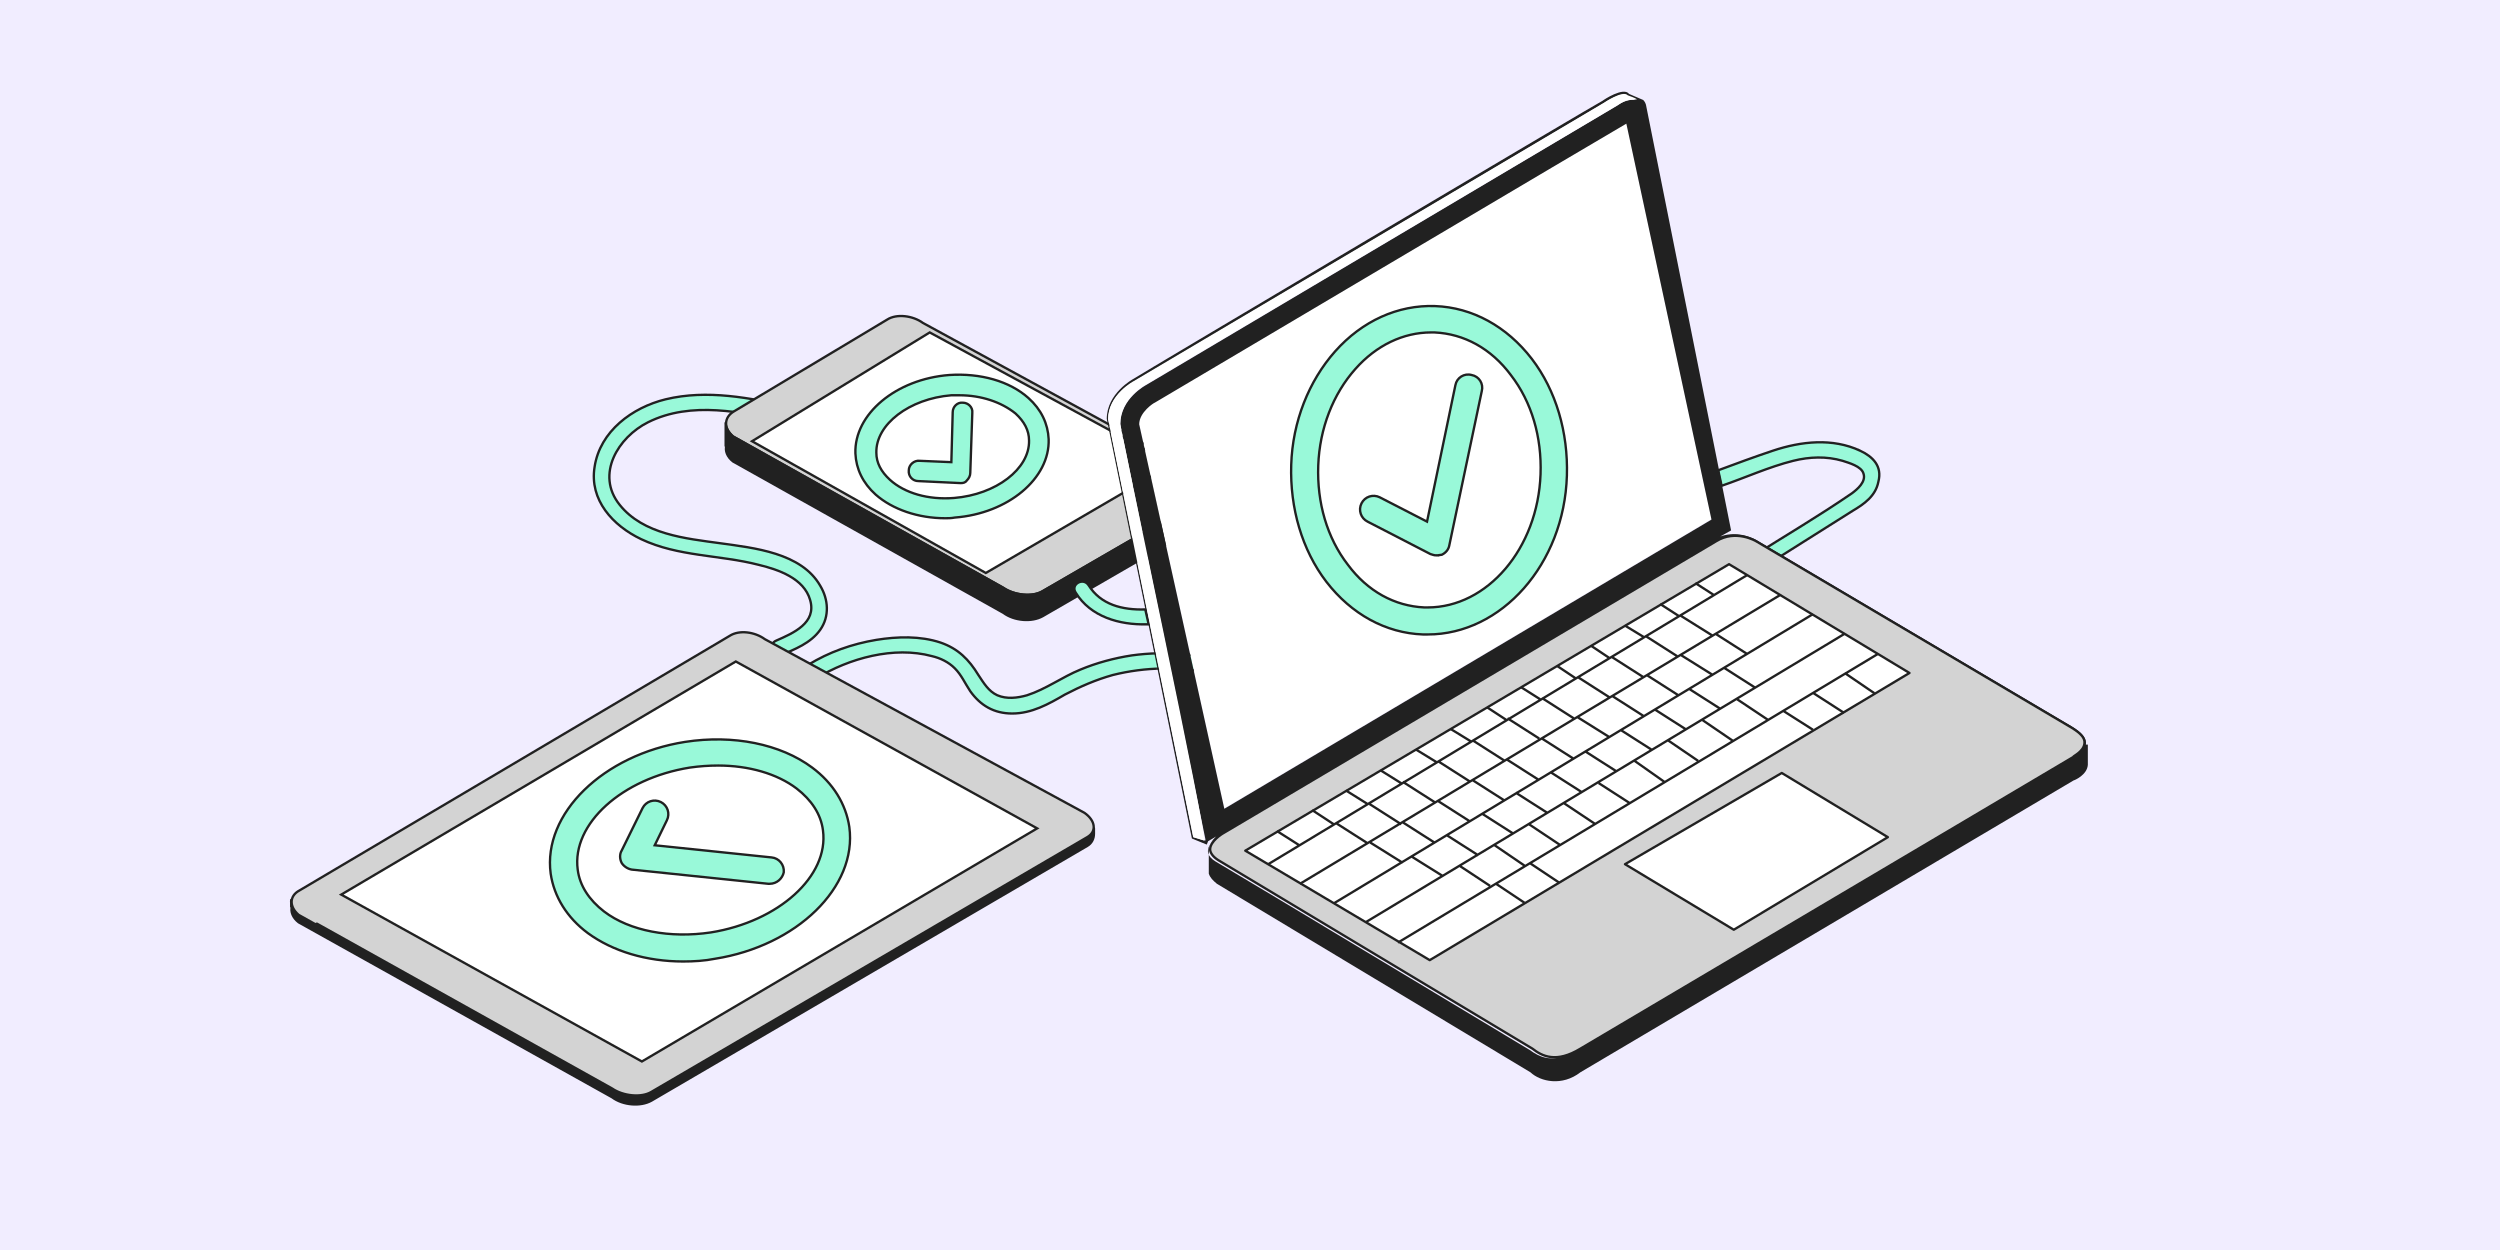 <svg version="1.1" id="Calque_1" xmlns="http://www.w3.org/2000/svg" x="0" y="0" viewBox="0 0 370 185" xml:space="preserve"><style>.tldnlnst1{fill:#99f9d9;stroke:#212121;stroke-width:.35;stroke-miterlimit:10}.tldnlnst2,.tldnlnst3{stroke-linecap:round;stroke-linejoin:round}.tldnlnst2{fill:#d3d3d3}.tldnlnst2,.tldnlnst3,.tldnlnst4{stroke:#212121;stroke-width:.35;stroke-miterlimit:10}.tldnlnst3{fill:#212121}.tldnlnst4,.tldnlnst5{fill:#fff}</style><path d="M-.5-.5h371v186H-.5z" fill="#f1edff"/><path class="tldnlnst1" d="M115.5 97c2.1-.9 4.5-1.8 5.9-3.8 1.4-2 1.2-4.5 0-6.5-2.8-4.9-9.8-5.6-14.8-6.3-5.1-.7-11.4-1.3-14.9-5.7-3.6-4.5-.2-10 4.2-12.2 6.4-3.2 13.9-1.5 20.5-.1 1.4.3 2-1.9.6-2.2-6-1.3-12.3-2.6-18.5-1.1-4.9 1.2-9.7 4.7-10.5 10-.8 4.9 2.7 8.7 6.9 10.7 5.5 2.6 11.6 2.3 17.4 3.8 2.9.7 6.7 2 7.6 5.2 1 3.4-2.5 4.9-5 6-1.3.5-.7 2.7.6 2.2z"/><path class="tldnlnst2" d="m177.8 73.9-23.5 13.6c-1.5.9-4.2.6-5.8-.5l-40-22.4c-1.4-1.2-1.4-2.8.1-3.7l22.7-13.6c1.4-.9 3.8-.6 5.3.5l40.9 22.3c1.6 1.3 1.8 2.9.3 3.8z"/><path class="tldnlnst3" d="M178.8 72.6c-.1.5-.4 1-1 1.3l-23.5 13.6c-1.5.9-4.2.6-5.8-.5l-40-22.4c-.7-.6-1.1-1.3-1.1-2h0V66h.1c-.2.7.1 1.6 1 2.3l40 22.4c1.6 1.2 4.2 1.4 5.8.5l23.5-13.6c.7-.4 1.1-1.1 1-1.8v-3.2h0z"/><path class="tldnlnst4" d="m137.6 49.2-26.3 16.1 34.6 19.5 27.6-16.1z"/><path class="tldnlnst1" d="M142.2 71.5s-.1 0 0 0l-6.3-.3c-.8 0-1.5-.7-1.4-1.6 0-.8.8-1.5 1.6-1.4l4.7.2.2-7.4c0-.8.7-1.5 1.5-1.4.8 0 1.5.7 1.4 1.5l-.3 8.9c0 .4-.2.8-.5 1.1-.2.3-.5.4-.9.4z"/><path class="tldnlnst1" d="M139.9 76.7c-4 0-7.8-1.3-10.3-3.5-1.9-1.7-2.9-3.8-3-6.1-.2-5.8 6-11 13.9-11.6 4.6-.3 8.9.9 11.7 3.4 1.9 1.7 2.9 3.8 3 6.1.2 5.8-6 11-13.9 11.6-.5.1-1 .1-1.4.1zm2.1-18.2h-1.2c-6.2.5-11.2 4.3-11.1 8.5 0 1.5.7 2.8 2 4 2.2 2 5.7 3 9.5 2.7 6.2-.5 11.2-4.3 11.1-8.5 0-1.5-.7-2.8-2-4-2.1-1.7-5.1-2.7-8.3-2.7zm-21.2 41.9c4.9-3 11.5-4.8 17.1-3.3 1.3.3 2.5.9 3.4 1.8 1 1 1.5 2.2 2.3 3.4 1.5 2.1 3.5 3.3 6.2 3.3 2.9 0 5.4-1.4 7.8-2.8 2.3-1.2 4.6-2.2 7.1-2.9 4.8-1.2 10-1.3 14.8-.2 5.5 1.2 10.7 3.9 14.8 7.9 1 1 2.6-.6 1.6-1.6-7.4-7.2-18.2-10.4-28.4-9-2.6.4-5.2 1.1-7.6 2.1-2.7 1.1-5.1 2.9-7.9 3.8-1.4.4-3 .6-4.4 0-1.3-.6-2-1.8-2.8-3-1.4-2.3-3-3.9-5.6-4.8-3-1-6.4-.9-9.5-.4-3.6.6-7 1.8-10.1 3.7-1.2.9-.1 2.8 1.2 2z"/><path class="tldnlnst3" d="M161.8 122.6c-.1.5-.4 1-1 1.3l-64.5 37.7c-1.5.9-4.2.6-5.8-.5l-46.4-25.9c-.7-.6-1.1-1.3-1-2h0v1h.1c-.2.7.1 1.6 1 2.3l46.4 25.9c1.6 1.2 4.2 1.4 5.8.5l64.5-37.7c.7-.4 1-1.1 1-1.8v-.8z"/><path class="tldnlnst2" d="M160.5 120.3c1.7 1.2 1.8 2.8.4 3.6l-64.5 37.7c-1.5.9-4.2.6-5.8-.5l-43.7-24.4-.2.1-2.5-1.4c-1.4-1.2-1.4-2.8.1-3.6L108 94.1c1.4-.9 3.7-.6 5.2.5l47.3 25.7z"/><path class="tldnlnst4" d="m108.9 97.9-58.4 34.5L95 157.1l58.5-34.5z"/><path class="tldnlnst1" d="M101.1 142.3c-5.4 0-10.4-1.5-14.1-4.2-3.1-2.3-5-5.4-5.5-8.8-1.2-8.9 7.8-17.6 19.9-19.5 7.1-1.1 14.1.3 18.8 3.8 3.1 2.3 5 5.4 5.5 8.8 1.2 8.9-7.8 17.6-19.9 19.5-1.5.3-3.1.4-4.7.4zm5.2-29c-1.4 0-2.8.1-4.2.3-10 1.6-17.5 8.3-16.6 15.1.3 2.4 1.7 4.5 3.9 6.2 3.8 2.9 9.8 4 15.8 3.1 10-1.6 17.5-8.3 16.6-15.1-.3-2.4-1.7-4.5-3.9-6.2-2.9-2.2-7.1-3.4-11.6-3.4z"/><path class="tldnlnst1" d="M113.9 130.8h-.2l-20.2-2.1c-.6-.1-1.2-.5-1.5-1-.3-.6-.3-1.3 0-1.8l3.1-6.3c.5-1 1.7-1.4 2.7-.9 1 .5 1.4 1.7.9 2.7l-1.8 3.7 17.3 1.8c1.1.1 1.9 1.1 1.8 2.2-.2.9-1 1.7-2.1 1.7zm55.6-40.6c-3.4.1-6.6-.7-8.4-3.6-.8-1.2-2.7-.1-1.9 1.1 2.2 3.6 6.5 4.8 10.5 4.7h.3l-.5-2.2zm105.8-23.5c-4.1-1.9-8.7-1.4-12.9 0-2.7.9-5.4 1.9-8.1 2.9l.5 2.3c3.5-1.2 7-2.8 10.6-3.7 2.4-.6 4.9-.7 7.3 0 .9.3 2.8.8 3.1 1.9.4 1.2-.9 2.3-1.7 2.9-4.8 3.3-9.9 6.3-14.8 9.4-1.2.8-.1 2.7 1.1 1.9l13.8-8.7c1.7-1 3.4-2.2 3.8-4.3.6-2.3-.8-3.7-2.7-4.6z"/><path class="tldnlnst5" d="m253.3 76.8-12.6-58.6c-.2.1-69.7 41.3-69.8 41.3 0 0-2.3 1.3-2.3 3.2l12.6 56.9 72.1-42.8z"/><path d="M308.7 110.2c.2-.9-.6-1.8-2.1-2.7l-46.7-27.6s-2.5-1.5-5.3-.5l1.6-.9-12.6-63s-.1-.4-.4-.7l-2.1-.9c-.8-1.1-3.8.9-3.9 1-.2 0-69.3 41-69.5 41.2 0 0-3.9 2.1-3.9 5.9l12.6 62.1 2.2.9.2-.5 1.2-.7c-.5.5-1.2 1.3-1.1 2.2v.2-.1 3.2c.2.6.6 1 1.2 1.5l46.4 27.9c1.5 1.4 4.7 2.1 7.4 0l73-43.2c.1 0 2-.8 2.1-2.3v-3h-.3zm-130.4 14.2-1.7-.5L164 62.1c0-3.6 3.7-5.6 3.8-5.6l69.5-41.2s2.8-1.9 3.5-1.1c.5.2 1 .5 1.4.6-.6 0-1.5-.2-2.8.8L169.6 57s-3.8 2-3.8 5.8l12.6 61.4v.2zm-9.7-61.6c0-1.8 2.2-3.2 2.3-3.2.2-.1 69.7-41.3 69.8-41.3l12.6 58.6-72.1 42.8-12.6-56.9zm137.9 49.3c-22.7 13.5-50.6 29.9-73.1 43.3-3.6 2.2-5.6 1-7 0 0 0-46.4-27.9-46.5-27.9-2.5-1.5-.2-3.4.7-3.8l73.1-43.3c3-1.8 5.9 0 5.9 0l46.7 27.6c3.4 1.5 2.1 3.3.2 4.1z" fill="#212121"/><path class="tldnlnst5" d="M178.2 124.4c.7.1-12.5-61.4-12.4-61.7 0-3.8 3.8-5.8 3.8-5.8l69.9-41.4c1.2-.8 2.2-.8 2.8-.8-.3-.2-1.1-.5-1.4-.6-.7-.8-3.5 1.1-3.5 1.1l-69.6 41.2s-3.8 2-3.8 5.6l12.6 61.9 1.6.5zm-7.9-30c.8 4.2 5 24.8 5.9 29.5l-5.9-29.5z"/><path class="tldnlnst2" d="M308.5 110c.1-.8-.6-1.5-1.9-2.3l-46.7-27.6s-3-1.8-5.9 0l-73.1 43.3s-1.8 1.1-1.8 2.3c0 .5.4 1.1 1.2 1.6l46.5 27.9c1.4 1.1 3.5 2.2 7.1 0 7.6-4.5 18.6-11 26.2-15.5 10.7-6.3 35.8-21.2 46.8-27.7-.3 0 1.5-.7 1.6-2z"/><path d="m256.6 137.6-16.1-9.7 23.2-13.5 15.7 9.5-22.8 13.7zm-72.3-11.7 27.3 16.2 71-42.5-26.7-16.1z" fill="#fff" stroke-linecap="round" stroke-linejoin="round" stroke="#212121" stroke-width=".35" stroke-miterlimit="10"/><path d="m187.7 127.9 70.9-42.8m-66.2 45.7 71-42.7m-66 45.6 70.9-42.8m-66.2 45.6L273 93.8m-66.1 45.7 71-42.7M189 123l3.3 2.1m5.4-3.3 4.7 3m.3-5.8 4.7 3m.2-6.3 4.7 3m.6-6 4.7 3m.4-6.1 4.7 3m.4-6.3 4.7 3m.4-6 4.7 3m.6-6.1 4.7 3m.3-6 4.7 3m.3-6.1 4.7 3m.5-6 4.8 3m.4-.3 4.7 3m-9.9.1 4.8 3m-9.8 0 4.7 3m-9.8.1 4.7 3m-9.9.1 4.8 3m-10 .2 4.7 3m-9.9.1 4.7 3m-9.7.1 4.7 3m-9.8.1 4.7 3m-10 .1 4.7 3m-9.5 0 4.8 3m1.2-1 4.8 3m.5-6.1 4.7 3m.5-6.2 4.7 3m.3-6.1 4.7 3m.5-6 4.7 3m.4-6.1 4.7 3m.5-6.2 4.7 3m.4-6 4.7 3m.3-6.1 4.7 3m.5-6.1 4.7 3m-2.7 1.7 4.5 3m-9.6.1 4.4 3m-9.5 0 4.4 3m-9.4 0 4.4 3.1m-9.7.2 4.5 2.9m-9.6.1 4.5 3m-9.7.1 4.5 3m-9.6.1 4.4 3m-9.5.1 4.4 2.9m.9-.3 4.2 2.8m.9-5.8 4.2 2.8m33.2-25.4 4.4 2.8m.1-5.4 4.5 2.9m.1-5.9 4.4 3m-83.2 17.3 3.2 2.1m1.8-5 3.2 2m1.9-5 3.2 2m2-5.1 3.1 1.9m2.1-4.9 3.1 1.9m2.3-5.1 2.9 1.9m2.1-4.9 3 1.9m2.4-5 2.7 1.8m2.3-4.8 2.7 1.8m2.3-4.8 2.8 1.7m2.4-4.9 2.8 1.8m2.4-4.9 2.8 1.8" fill="none" stroke="#212121" stroke-width=".35" stroke-miterlimit="10"/><path class="tldnlnst1" d="M212.6 82.2c-.3 0-.6-.1-.9-.2l-9.3-4.8c-1-.5-1.4-1.7-.9-2.7.5-1 1.7-1.4 2.7-.9l7 3.6 4.2-20.2c.2-1.1 1.3-1.8 2.4-1.5 1.1.2 1.8 1.3 1.5 2.4l-4.8 22.8c-.1.6-.5 1.1-1.1 1.4-.2 0-.5.1-.8.1z"/><path class="tldnlnst1" d="M211.3 93.9h-.7c-5.5-.2-10.6-3-14.3-7.8-3.6-4.7-5.4-10.9-5.2-17.3.2-6.4 2.6-12.4 6.5-16.8 4-4.5 9.3-6.9 14.8-6.7 5.5.2 10.6 3 14.3 7.8 3.6 4.7 5.4 10.9 5.2 17.3-.4 13.1-9.7 23.5-20.6 23.5zm.5-44.7c-4.1 0-8.1 1.9-11.2 5.4-3.3 3.7-5.3 8.8-5.5 14.3-.2 5.5 1.3 10.7 4.4 14.7 2.9 3.9 6.9 6.1 11.3 6.3h.5c8.8 0 16.3-8.7 16.7-19.7.2-5.5-1.3-10.7-4.4-14.7-2.9-3.9-6.9-6.1-11.3-6.3h-.5z"/></svg>